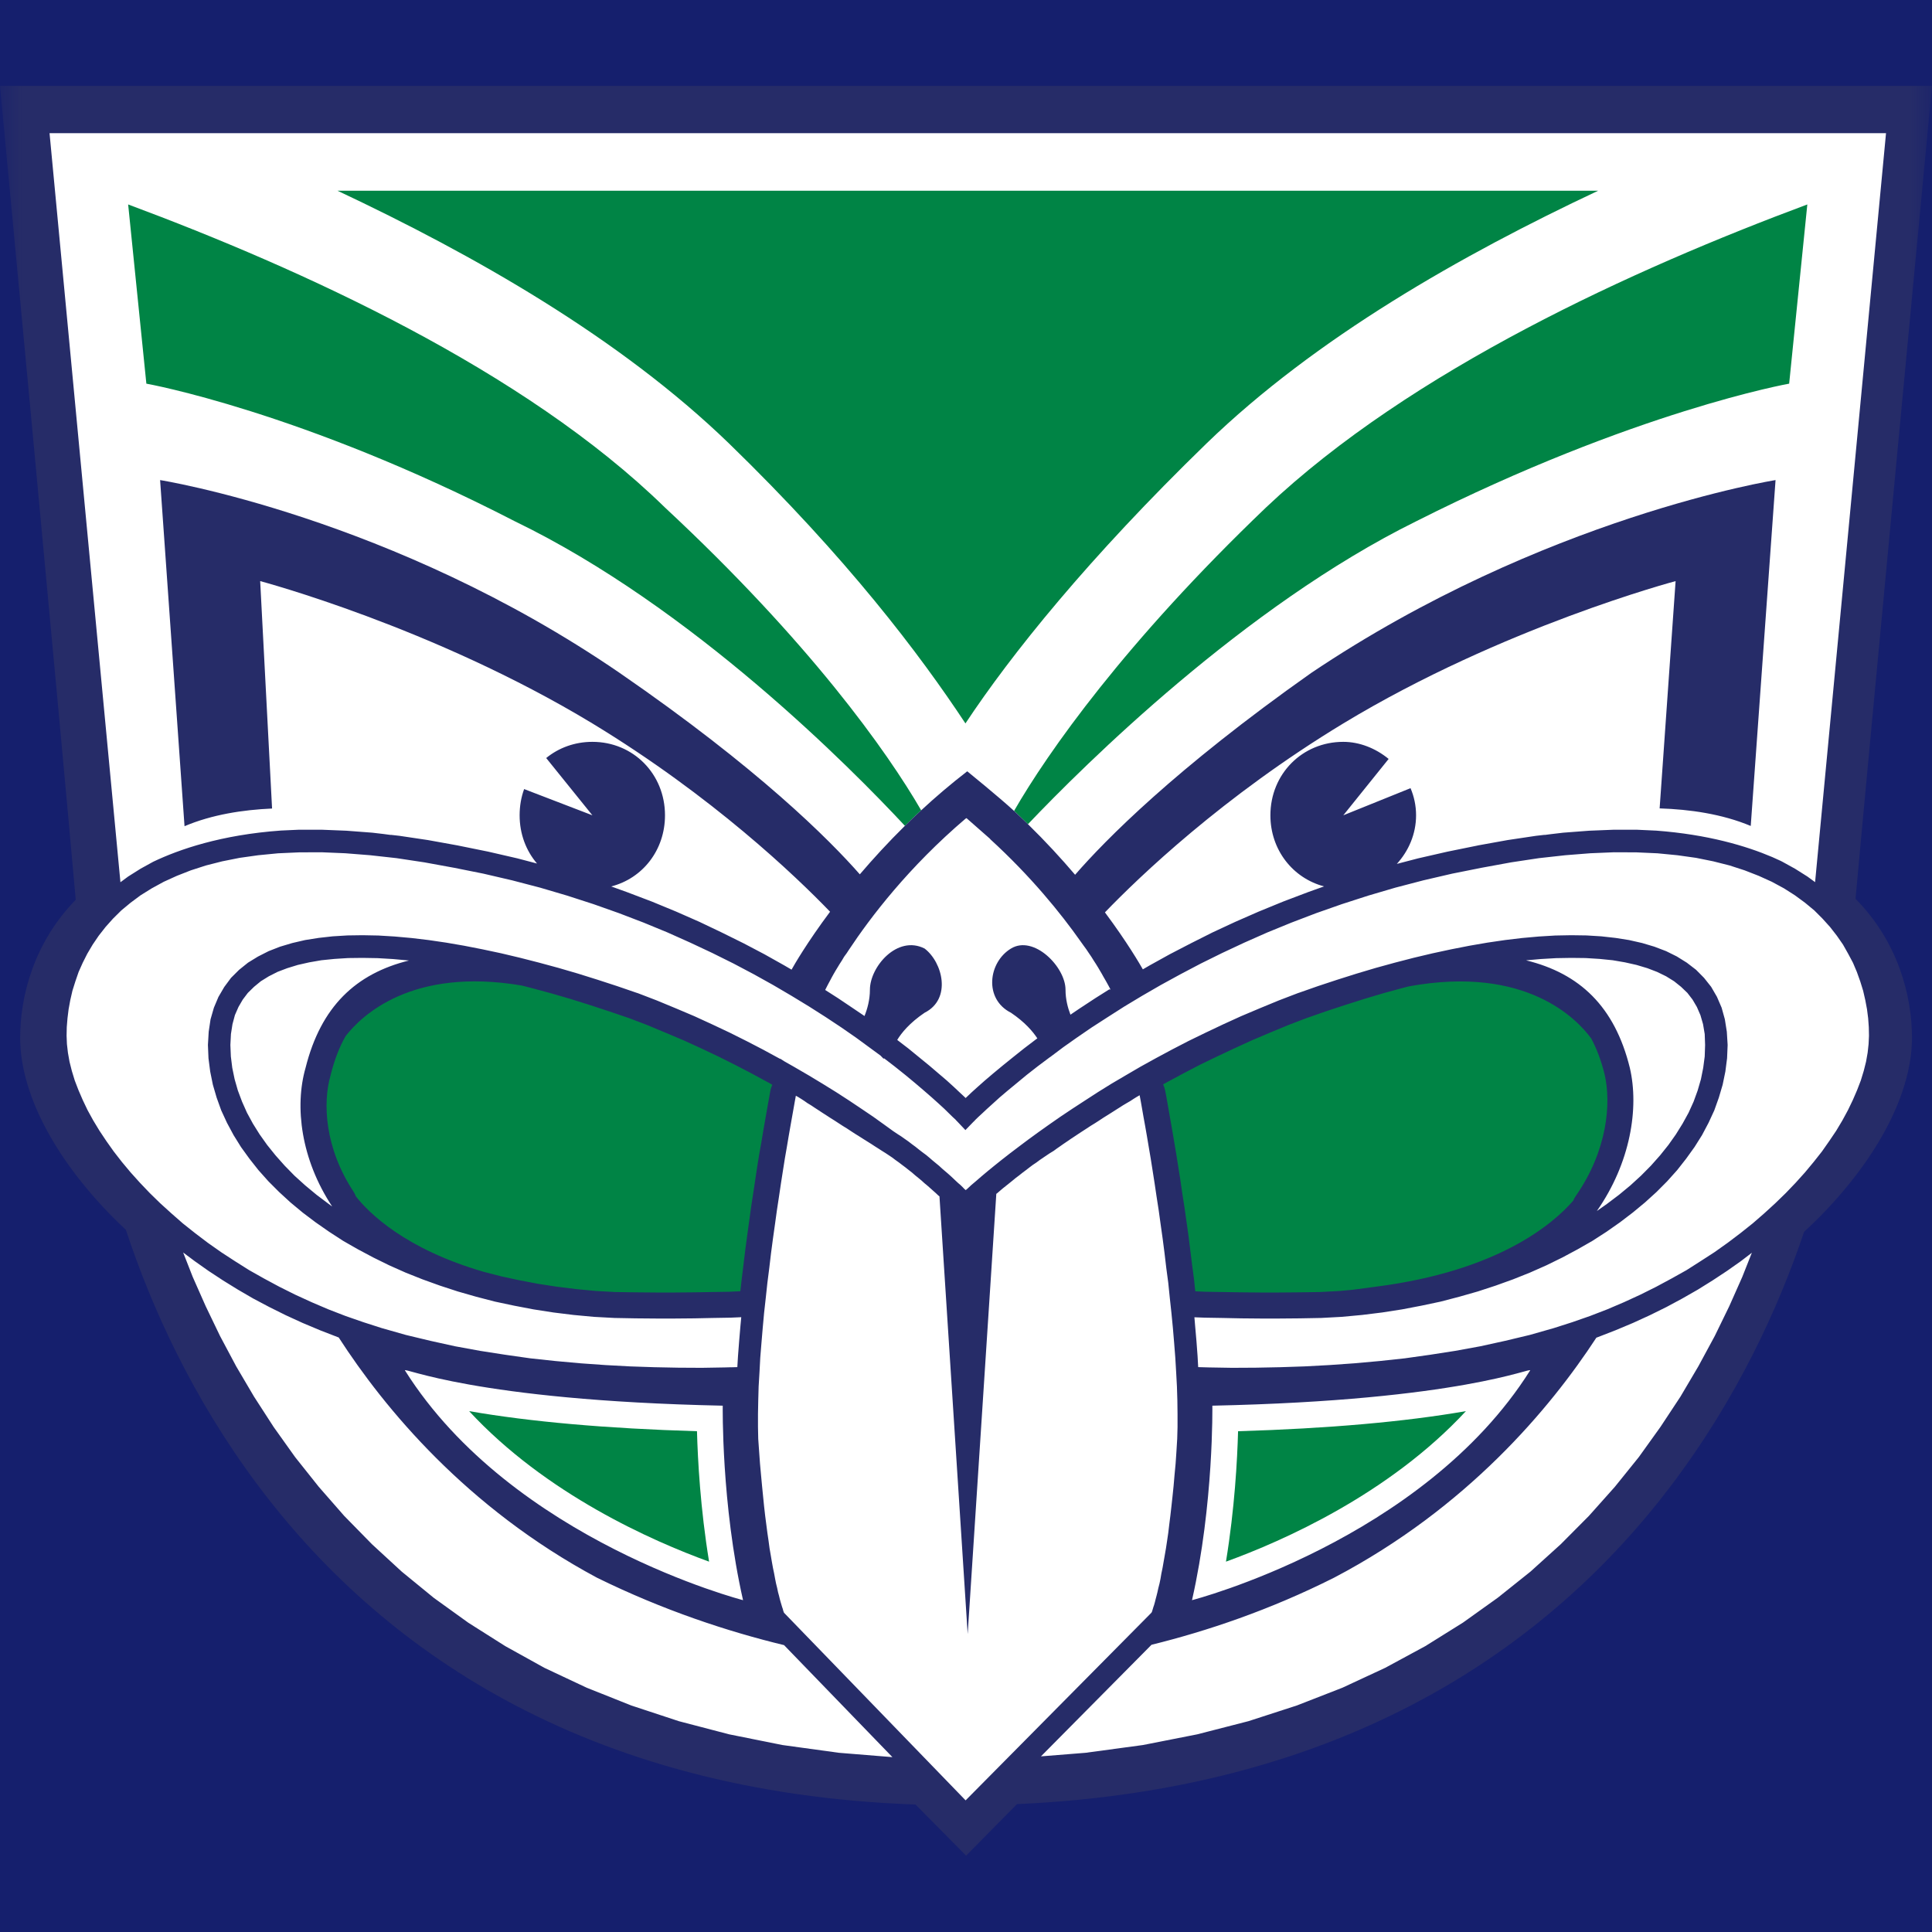 <?xml version="1.0" encoding="UTF-8"?>
<svg width="45px" height="45px" viewBox="0 0 45 45" version="1.1" xmlns="http://www.w3.org/2000/svg" xmlns:xlink="http://www.w3.org/1999/xlink">
    <rect x="0" y="0" width="45" height="45" fill="#808080" stroke="none"/>
    <title>NRL / Warriors</title>
    <defs>
        <rect id="path-1" x="0" y="0" width="45" height="45"></rect>
    </defs>
    <g id="NRL-/-Warriors" stroke="none" stroke-width="1" fill="none" fill-rule="evenodd">
        <g id="Warriors">
            <mask id="mask-2" fill="white">
                <use xlink:href="#path-1"></use>
            </mask>
            <use id="Rectangle" fill="#151F6D" xlink:href="#path-1"></use>
            <g id="warriors" mask="url(#mask-2)">
                <g transform="translate(0, 2)">
                    <polygon id="Path" fill="#FFFFFF" fill-rule="nonzero" points="23.576 39.464 22.5 40.622 21.264 39.464 14.96 38.654 9.012 35.271 5.323 30.868 3.351 26.206 1.508 24 1.111 22.109 1.111 20.315 2.309 18.923 0.588 0.533 44.493 0.633 42.708 18.946 43.887 21.439 43.887 23.51 41.378 27.173 38.433 32.592 35.502 35.271 31.307 37.906 25.823 39.464"></polygon>
                    <path d="M10.927,30.868 C12.714,32.798 15.185,33.891 16.516,34.374 C16.313,33.137 16.252,32.002 16.234,31.336 C14.133,31.273 12.357,31.117 10.927,30.868 Z M34.144,30.868 C32.714,31.117 30.938,31.273 28.837,31.336 C28.819,32.002 28.758,33.137 28.555,34.374 C29.886,33.891 32.356,32.798 34.144,30.868 Z M17.309,28.114 L17.586,26.002 L17.82,24.532 C17.82,24.532 18.006,23.333 18.071,23.253 C18.071,23.253 16.615,22.423 15.411,21.983 C15.411,21.983 14.49,21.56 12.785,21.088 C12.785,21.088 11.451,20.617 9.964,20.92 C9.964,20.92 8.508,21.216 7.886,22.255 C7.886,22.255 7.199,23.469 7.717,24.907 C7.717,24.907 8.072,25.842 8.549,26.249 C8.549,26.249 9.535,27.28 11.547,27.743 C11.547,27.743 13.027,28.079 14.037,28.119 C14.037,28.119 16.628,28.181 17.309,28.114 L17.309,28.114 Z M27.82,28.114 L27.542,25.99 L27.306,24.512 C27.306,24.512 27.119,23.307 27.054,23.227 C27.054,23.227 28.517,22.392 29.728,21.95 C29.728,21.95 30.654,21.524 32.369,21.05 C32.369,21.05 33.71,20.576 35.205,20.882 C35.205,20.882 36.668,21.179 37.294,22.223 C37.294,22.223 37.985,23.444 37.465,24.89 C37.465,24.89 37.106,25.83 36.627,26.239 C36.627,26.239 35.636,27.275 33.612,27.741 C33.612,27.741 32.125,28.079 31.109,28.119 C31.109,28.119 28.505,28.181 27.82,28.114 L27.82,28.114 Z M15.489,9.822 C12.206,6.615 7.012,4.262 2.985,2.762 L3.409,6.936 C3.409,6.936 7.012,7.576 11.994,10.143 C16.115,12.136 19.818,15.883 21.077,17.235 C21.199,17.115 21.325,16.995 21.456,16.874 C20.664,15.505 18.847,12.947 15.489,9.822 L15.489,9.822 Z M32.983,10.143 C38.069,7.576 41.673,6.936 41.673,6.936 L42.096,2.762 C38.069,4.262 32.875,6.615 29.486,9.822 C26.206,12.958 24.405,15.524 23.619,16.888 C23.73,16.991 23.839,17.095 23.943,17.197 C25.259,15.814 28.983,12.118 32.983,10.143 L32.983,10.143 Z M37.223,2.443 C34.04,3.94 30.647,5.865 28.105,8.326 C25.349,11.001 23.548,13.246 22.487,14.85 C21.428,13.246 19.733,11.001 16.977,8.326 C14.432,5.865 11.042,3.94 7.862,2.443 L37.223,2.443 Z" id="Shape" fill="#008445" fill-rule="nonzero"></path>
                    <path d="M45,0 C45,0 43.437,16.492 43.219,18.935 C44.198,19.927 44.534,21.169 44.534,22.181 C44.528,23.446 43.758,24.941 42.402,26.324 C42.281,26.447 42.152,26.57 42.021,26.692 C41.415,28.493 40.445,30.588 38.935,32.586 C36.112,36.323 31.375,39.684 23.688,40.021 L22.502,41.222 L21.324,40.031 C13.578,39.755 8.821,36.361 6,32.585 C4.492,30.569 3.529,28.456 2.932,26.645 C2.818,26.538 2.707,26.431 2.601,26.324 C1.245,24.941 0.475,23.446 0.469,22.181 C0.469,21.176 0.801,19.946 1.764,18.957 C1.365,14.447 0,0 0,0 L45,0 L45,0 Z M18.261,35.564 L18.254,35.547 L18.243,35.516 L18.233,35.476 L18.217,35.43 L18.201,35.377 L18.183,35.316 L18.164,35.248 L18.145,35.169 L18.122,35.085 L18.102,34.989 L18.076,34.884 L18.054,34.774 L18.031,34.649 L18.004,34.52 L17.978,34.376 L17.952,34.222 L17.924,34.06 L17.901,33.888 L17.874,33.704 L17.849,33.511 L17.822,33.303 L17.797,33.084 L17.774,32.855 L17.75,32.613 L17.726,32.357 L17.702,32.093 L17.682,31.814 L17.661,31.518 L17.661,31.53 L17.655,31.239 L17.655,30.933 L17.661,30.618 L17.67,30.295 L17.69,29.962 L17.708,29.623 L17.736,29.278 L17.765,28.933 L17.797,28.583 L17.836,28.232 L17.874,27.879 L17.918,27.534 L17.959,27.187 L18.004,26.847 L18.051,26.514 L18.096,26.188 L18.145,25.866 L18.19,25.562 L18.236,25.268 L18.281,24.983 L18.327,24.718 L18.369,24.468 L18.41,24.233 L18.448,24.019 L18.483,23.823 L18.514,23.647 L18.537,23.522 L18.585,23.548 L18.657,23.593 L18.73,23.64 L18.807,23.694 L18.893,23.746 L18.975,23.801 L19.063,23.858 L19.154,23.918 L19.246,23.977 L19.338,24.037 L19.437,24.099 L19.532,24.161 L19.632,24.226 L19.728,24.285 L19.825,24.349 L19.919,24.41 L20.019,24.472 L20.113,24.532 L20.204,24.589 L20.295,24.646 L20.382,24.703 L20.466,24.756 L20.548,24.809 L20.625,24.857 L20.702,24.908 L20.778,24.959 L20.856,25.018 L20.936,25.075 L21.012,25.133 L21.088,25.19 L21.166,25.252 L21.242,25.311 L21.314,25.374 L21.389,25.435 L21.463,25.496 L21.53,25.557 L21.6,25.615 L21.667,25.674 L21.732,25.732 L21.794,25.787 L21.853,25.843 L21.882,25.866 L22.539,36.06 L23.206,25.806 L23.223,25.795 L23.29,25.737 L23.358,25.679 L23.431,25.621 L23.506,25.561 L23.583,25.499 L23.657,25.438 L23.738,25.377 L23.817,25.314 L23.896,25.255 L23.976,25.193 L24.056,25.133 L24.14,25.077 L24.219,25.018 L24.3,24.963 L24.378,24.91 L24.458,24.857 L24.537,24.809 L24.55,24.8 L24.618,24.75 L24.692,24.699 L24.773,24.642 L24.856,24.586 L24.94,24.528 L25.031,24.468 L25.121,24.408 L25.216,24.346 L25.31,24.285 L25.406,24.222 L25.505,24.161 L25.6,24.1 L25.695,24.037 L25.791,23.977 L25.885,23.918 L25.979,23.858 L26.069,23.801 L26.155,23.746 L26.241,23.695 L26.327,23.645 L26.4,23.597 L26.474,23.551 L26.541,23.512 L26.544,23.51 L26.57,23.647 L26.601,23.823 L26.635,24.019 L26.674,24.233 L26.715,24.468 L26.757,24.718 L26.802,24.983 L26.847,25.268 L26.893,25.562 L26.938,25.866 L26.988,26.188 L27.033,26.514 L27.08,26.847 L27.124,27.187 L27.165,27.534 L27.211,27.879 L27.247,28.232 L27.285,28.583 L27.319,28.933 L27.348,29.278 L27.375,29.623 L27.395,29.962 L27.413,30.295 L27.423,30.618 L27.427,30.933 L27.427,31.239 L27.419,31.53 L27.419,31.518 L27.401,31.814 L27.382,32.093 L27.357,32.357 L27.335,32.613 L27.31,32.855 L27.285,33.084 L27.26,33.303 L27.234,33.511 L27.211,33.704 L27.184,33.888 L27.158,34.06 L27.13,34.222 L27.103,34.376 L27.078,34.52 L27.051,34.649 L27.03,34.774 L27.007,34.884 L26.98,34.989 L26.959,35.085 L26.938,35.169 L26.917,35.248 L26.9,35.316 L26.883,35.377 L26.865,35.43 L26.851,35.476 L26.839,35.516 L26.829,35.547 L26.822,35.557 L26.819,35.563 L22.491,39.934 L18.261,35.564 L18.261,35.564 Z M19.541,38.826 L18.224,38.645 L16.984,38.396 L15.813,38.09 L14.706,37.725 L13.665,37.31 L12.684,36.849 L11.768,36.341 L10.909,35.797 L10.105,35.218 L9.357,34.606 L8.664,33.968 L8.019,33.31 L7.425,32.631 L6.875,31.94 L6.375,31.239 L5.918,30.532 L5.502,29.826 L5.126,29.12 L4.791,28.424 L4.489,27.742 L4.266,27.173 L4.536,27.375 L4.856,27.601 L5.192,27.822 L5.54,28.037 L5.896,28.244 L6.272,28.443 L6.656,28.634 L7.049,28.814 L7.456,28.985 L7.874,29.147 L7.889,29.152 C8.953,30.8 10.867,33.119 13.903,34.747 C15.455,35.51 16.956,36.002 18.262,36.318 L20.786,38.927 L19.541,38.826 Z M39.14,30.532 L38.675,31.236 L38.17,31.94 L37.613,32.631 L37.01,33.307 L36.353,33.968 L35.65,34.604 L34.889,35.212 L34.075,35.794 L33.199,36.341 L32.266,36.846 L31.268,37.31 L30.206,37.724 L29.08,38.089 L27.886,38.396 L26.622,38.645 L25.285,38.826 L24.246,38.909 L26.821,36.31 C28.102,35.994 29.57,35.504 31.074,34.747 C34.169,33.122 36.107,30.804 37.183,29.156 L37.184,29.156 L37.21,29.147 L37.627,28.985 L38.035,28.814 L38.428,28.634 L38.815,28.443 L39.185,28.244 L39.547,28.037 L39.892,27.822 L40.227,27.601 L40.548,27.375 L40.804,27.179 L40.803,27.182 L40.581,27.742 L40.278,28.424 L39.939,29.12 L39.557,29.826 L39.14,30.532 Z M17.307,35.271 C17.307,35.271 11.932,33.888 9.433,29.921 C9.374,29.827 11.022,30.618 16.834,30.741 C16.834,30.741 16.798,33.031 17.307,35.271 Z M28.238,30.741 C34.049,30.618 35.697,29.827 35.639,29.921 C33.139,33.888 27.764,35.271 27.764,35.271 C28.273,33.031 28.238,30.741 28.238,30.741 Z M30.246,21.127 L30.696,20.969 L31.147,20.82 L31.596,20.678 L32.046,20.544 L32.49,20.422 L32.931,20.308 L33.37,20.204 L33.802,20.111 L34.226,20.028 L34.643,19.956 L35.052,19.896 L35.454,19.848 L35.845,19.813 L36.225,19.79 L36.597,19.783 L36.953,19.788 L37.297,19.809 L37.629,19.846 L37.945,19.896 L38.249,19.965 L38.534,20.05 L38.807,20.154 L39.055,20.277 L39.288,20.422 L39.504,20.588 L39.69,20.776 L39.856,20.985 L39.991,21.218 L40.1,21.471 L40.175,21.741 L40.221,22.031 L40.24,22.339 L40.227,22.649 L40.187,22.959 L40.124,23.265 L40.035,23.566 L39.929,23.863 L39.795,24.153 L39.644,24.438 L39.47,24.715 L39.273,24.989 L39.064,25.255 L38.83,25.516 L38.582,25.765 L38.313,26.009 L38.029,26.244 L37.734,26.469 L37.419,26.69 L37.089,26.903 L36.746,27.099 L36.389,27.29 L36.02,27.471 L35.636,27.641 L35.243,27.798 L34.835,27.945 L34.419,28.081 L33.991,28.203 L33.555,28.317 L33.111,28.411 L32.657,28.498 L32.194,28.57 L31.724,28.628 L31.25,28.672 L30.767,28.698 L30.76,28.698 L30.279,28.707 L29.808,28.711 L29.349,28.711 L28.906,28.707 L28.474,28.698 L28.056,28.691 L27.82,28.682 L27.837,28.884 L27.868,29.239 L27.894,29.59 L27.908,29.843 L28.159,29.85 L28.698,29.859 L29.251,29.856 L29.812,29.845 L30.385,29.826 L30.962,29.795 L31.546,29.754 L32.134,29.701 L32.721,29.638 L33.311,29.555 L33.896,29.464 L34.482,29.357 L35.06,29.23 L35.633,29.093 L36.194,28.933 L36.619,28.797 L37.032,28.653 L37.434,28.498 L37.825,28.331 L38.208,28.155 L38.575,27.972 L38.932,27.78 L39.281,27.585 L39.61,27.375 L39.935,27.165 L40.243,26.946 L40.539,26.722 L40.824,26.495 L41.093,26.261 L41.35,26.026 L41.596,25.787 L41.825,25.548 L42.042,25.307 L42.244,25.064 L42.436,24.821 L42.607,24.577 L42.769,24.337 L42.913,24.096 L43.042,23.858 L43.156,23.621 L43.255,23.392 L43.342,23.166 L43.41,22.943 L43.464,22.728 L43.501,22.519 L43.523,22.318 L43.532,22.125 L43.528,21.925 L43.513,21.717 L43.486,21.507 L43.446,21.294 L43.396,21.076 L43.329,20.86 L43.25,20.639 L43.16,20.426 L43.047,20.214 L42.927,20.001 L42.784,19.795 L42.626,19.592 L42.45,19.397 L42.258,19.205 L42.042,19.026 L41.805,18.852 L41.552,18.691 L41.269,18.538 L40.964,18.4 L40.636,18.272 L40.285,18.158 L39.905,18.062 L39.504,17.981 L39.07,17.92 L38.606,17.875 L38.115,17.853 L37.593,17.851 L37.041,17.874 L36.459,17.92 L35.845,17.988 L35.196,18.086 L34.515,18.211 L33.824,18.349 L33.152,18.505 L32.501,18.675 L31.868,18.861 L31.252,19.06 L30.654,19.27 L30.078,19.49 L29.52,19.718 L28.982,19.956 L28.467,20.197 L27.969,20.443 L27.492,20.694 L27.037,20.943 L26.601,21.195 L26.187,21.444 L25.797,21.693 L25.425,21.933 L25.075,22.173 L24.765,22.392 L24.668,22.465 L24.463,22.619 L24.451,22.626 L24.168,22.838 L23.911,23.039 L23.679,23.231 L23.468,23.405 L23.282,23.563 L23.121,23.709 L22.985,23.832 L22.873,23.937 L22.784,24.019 L22.721,24.08 L22.686,24.118 L22.676,24.126 L22.486,24.322 L22.473,24.308 L22.299,24.124 L22.288,24.114 L22.254,24.076 L22.192,24.019 L22.108,23.937 L21.997,23.828 L21.863,23.705 L21.705,23.563 L21.521,23.403 L21.316,23.228 L21.088,23.039 L20.835,22.837 L20.591,22.649 L20.581,22.661 L20.516,22.594 L20.511,22.588 L20.26,22.404 L19.942,22.171 L19.599,21.933 L19.234,21.691 L18.846,21.444 L18.437,21.195 L18.008,20.943 L17.557,20.692 L17.086,20.443 L16.591,20.197 L16.078,19.956 L15.546,19.718 L14.993,19.49 L14.419,19.27 L13.826,19.06 L13.211,18.861 L12.58,18.675 L11.929,18.505 L11.259,18.349 L10.57,18.211 L10.564,18.21 L9.886,18.086 L9.237,17.988 L8.623,17.92 L8.042,17.874 L7.49,17.851 L6.967,17.853 L6.477,17.875 L6.015,17.92 L5.582,17.981 L5.176,18.062 L4.798,18.158 L4.445,18.272 L4.119,18.4 L3.815,18.538 L3.535,18.691 L3.276,18.852 L3.042,19.026 L2.826,19.205 L2.632,19.397 L2.458,19.592 L2.299,19.795 L2.159,20.001 L2.033,20.214 L1.926,20.426 L1.831,20.639 L1.755,20.86 L1.687,21.076 L1.637,21.294 L1.598,21.507 L1.572,21.717 L1.555,21.925 L1.551,22.125 L1.559,22.318 L1.582,22.519 L1.619,22.728 L1.673,22.943 L1.741,23.166 L1.828,23.392 L1.927,23.621 L2.04,23.858 L2.171,24.096 L2.317,24.337 L2.477,24.577 L2.65,24.821 L2.839,25.064 L3.042,25.307 L3.259,25.548 L3.489,25.789 L3.732,26.026 L3.991,26.261 L4.258,26.495 L4.544,26.722 L4.839,26.946 L5.15,27.165 L5.472,27.375 L5.805,27.585 L6.151,27.78 L6.508,27.972 L6.875,28.155 L7.259,28.331 L7.65,28.498 L8.051,28.653 L8.466,28.797 L8.889,28.933 L9.452,29.093 L10.023,29.23 L10.598,29.357 L11.183,29.464 L11.768,29.555 L12.351,29.638 L12.937,29.701 L13.522,29.754 L14.101,29.795 L14.674,29.826 L15.242,29.845 L15.798,29.856 L16.347,29.859 L16.882,29.85 L17.027,29.846 L17.027,29.847 L17.174,29.843 L17.174,29.842 L17.189,29.59 L17.216,29.239 L17.246,28.884 L17.265,28.682 L17.265,28.68 L17.017,28.691 L16.602,28.698 L16.173,28.707 L15.729,28.711 L15.274,28.711 L14.804,28.707 L14.322,28.698 L14.315,28.698 L13.834,28.672 L13.36,28.628 L12.89,28.57 L12.427,28.498 L11.972,28.411 L11.529,28.317 L11.09,28.203 L10.664,28.081 L10.248,27.945 L9.84,27.798 L9.446,27.641 L9.064,27.471 L8.696,27.29 L8.337,27.099 L7.994,26.903 L7.666,26.69 L7.349,26.469 L7.051,26.244 L6.768,26.009 L6.502,25.765 L6.253,25.516 L6.02,25.255 L5.81,24.989 L5.614,24.718 L5.44,24.438 L5.287,24.153 L5.153,23.863 L5.046,23.566 L4.958,23.265 L4.896,22.959 L4.856,22.649 L4.843,22.339 L4.861,22.031 L4.904,21.742 L4.982,21.471 L5.088,21.22 L5.223,20.989 L5.381,20.776 L5.568,20.59 L5.777,20.422 L6.007,20.281 L6.257,20.154 L6.523,20.05 L6.808,19.965 L7.105,19.896 L7.419,19.846 L7.748,19.809 L8.093,19.788 L8.445,19.783 L8.813,19.79 L9.192,19.813 L9.582,19.848 L9.985,19.896 L10.394,19.956 L10.812,20.028 L11.236,20.111 L11.673,20.204 L12.111,20.308 L12.557,20.422 L13.007,20.544 L13.462,20.677 L13.919,20.82 L14.376,20.969 L14.836,21.127 L14.839,21.127 L14.87,21.138 L14.854,21.132 L15.297,21.302 L15.741,21.486 L16.173,21.669 L16.591,21.861 L17,22.054 L17.394,22.251 L17.774,22.448 L18.14,22.647 L18.171,22.664 L18.173,22.658 L18.268,22.72 L18.495,22.849 L18.837,23.048 L19.165,23.246 L19.48,23.441 L19.781,23.636 L20.068,23.828 L20.34,24.012 L20.598,24.197 L20.818,24.356 L20.825,24.36 L20.91,24.417 L20.993,24.47 L21.076,24.529 L21.159,24.587 L21.242,24.651 L21.325,24.712 L21.406,24.777 L21.485,24.838 L21.569,24.9 L21.645,24.963 L21.72,25.028 L21.796,25.091 L21.873,25.154 L21.941,25.217 L22.013,25.279 L22.079,25.335 L22.144,25.393 L22.206,25.451 L22.263,25.505 L22.319,25.557 L22.373,25.603 L22.421,25.65 L22.463,25.694 L22.494,25.72 L22.531,25.689 L22.623,25.603 L22.733,25.51 L22.86,25.4 L23.004,25.279 L23.161,25.151 L23.336,25.011 L23.527,24.862 L23.729,24.709 L23.95,24.543 L24.185,24.372 L24.434,24.195 L24.697,24.012 L24.975,23.826 L25.267,23.636 L25.571,23.439 L25.888,23.242 L26.221,23.046 L26.567,22.844 L26.927,22.645 L27.298,22.446 L27.682,22.247 L28.079,22.054 L28.486,21.861 L28.907,21.669 L29.34,21.486 L29.786,21.302 L30.243,21.127 L30.246,21.127 L30.246,21.127 Z M15.723,28.105 L16.162,28.101 L16.991,28.087 C16.991,28.087 17.242,28.075 17.244,28.075 L17.274,27.809 L17.316,27.466 L17.359,27.111 L17.405,26.768 L17.497,26.1 L17.546,25.782 L17.592,25.475 L17.637,25.175 L17.684,24.883 L17.731,24.622 L17.773,24.368 L17.887,23.717 L17.918,23.549 L17.94,23.423 C17.949,23.368 17.966,23.316 17.989,23.267 L17.974,23.259 C17.962,23.253 17.922,23.227 17.922,23.227 C17.906,23.22 17.891,23.212 17.876,23.203 L17.496,22.997 L17.126,22.805 L16.743,22.613 L16.342,22.423 L15.938,22.238 L15.51,22.057 L15.074,21.875 L14.657,21.716 C14.652,21.714 14.19,21.557 14.19,21.557 L13.739,21.409 L13.293,21.269 L12.851,21.14 L12.407,21.02 L12.159,20.956 C9.592,20.519 8.418,21.658 8.049,22.134 C7.904,22.389 7.79,22.685 7.704,23.028 C7.703,23.034 7.701,23.042 7.699,23.048 C7.515,23.688 7.56,24.737 8.239,25.763 L8.237,25.762 C8.241,25.769 8.246,25.775 8.249,25.782 C8.266,25.808 8.276,25.837 8.288,25.865 C8.597,26.257 9.441,27.095 11.27,27.624 L11.668,27.727 L12.084,27.817 L12.529,27.902 L12.964,27.969 L13.425,28.026 L13.878,28.069 L14.333,28.094 L14.809,28.101 L15.274,28.105 L15.723,28.105 Z M29.803,28.105 L30.269,28.101 L30.744,28.094 L31.206,28.069 L31.508,28.041 C31.676,28.018 31.854,27.995 32.051,27.969 C34.893,27.604 36.168,26.513 36.642,25.968 C36.659,25.928 36.68,25.889 36.706,25.852 C37.44,24.797 37.531,23.697 37.375,23.026 C37.297,22.709 37.193,22.432 37.064,22.19 C36.746,21.753 35.557,20.471 32.811,20.975 L32.647,21.018 L32.218,21.135 L31.776,21.267 L31.335,21.407 L30.894,21.552 C30.894,21.552 30.433,21.714 30.427,21.715 L30.016,21.872 L29.574,22.055 L29.157,22.232 L28.744,22.421 L28.341,22.611 L27.958,22.796 L27.583,22.991 L27.218,23.187 L27.091,23.256 C27.112,23.301 27.127,23.348 27.138,23.397 L27.167,23.548 L27.311,24.369 L27.399,24.892 L27.492,25.478 L27.535,25.779 L27.587,26.109 L27.681,26.775 L27.724,27.118 L27.766,27.459 L27.812,27.804 C27.812,27.811 27.84,28.077 27.84,28.077 L28.067,28.087 L28.911,28.101 L29.349,28.105 L29.803,28.105 Z M37.962,22.872 C37.609,21.44 36.79,20.672 35.545,20.368 L35.883,20.338 L36.245,20.317 L36.597,20.311 L36.935,20.315 L37.256,20.335 L37.564,20.366 L37.849,20.415 L38.117,20.475 L38.371,20.551 L38.598,20.638 L38.807,20.74 L38.994,20.856 L39.155,20.985 L39.303,21.127 L39.423,21.283 L39.524,21.455 L39.606,21.644 L39.667,21.854 L39.706,22.085 L39.715,22.339 L39.706,22.607 L39.671,22.872 L39.618,23.137 L39.542,23.399 L39.447,23.66 L39.33,23.918 L39.19,24.172 L39.034,24.423 L38.86,24.669 L38.667,24.91 L38.453,25.151 L38.221,25.385 L37.974,25.611 L37.709,25.83 L37.427,26.043 L37.195,26.206 L37.195,26.205 C37.977,25.086 38.181,23.809 37.962,22.872 L37.962,22.872 Z M7.734,26.097 C7.736,26.098 7.736,26.1 7.736,26.101 L7.657,26.043 L7.374,25.83 L7.11,25.611 L6.86,25.385 L6.631,25.151 L6.417,24.91 L6.223,24.669 L6.046,24.42 L5.891,24.172 L5.753,23.918 L5.638,23.66 L5.54,23.399 L5.465,23.137 L5.41,22.872 L5.377,22.607 L5.366,22.339 L5.379,22.084 L5.415,21.854 L5.472,21.642 L5.555,21.453 L5.654,21.283 L5.772,21.127 L5.917,20.985 L6.075,20.855 L6.261,20.74 L6.466,20.636 L6.69,20.551 L6.937,20.475 L7.203,20.415 L7.485,20.366 L7.791,20.335 L8.107,20.315 L8.445,20.311 L8.794,20.317 L9.154,20.338 L9.526,20.372 C8.288,20.678 7.475,21.444 7.117,22.872 C6.857,23.778 7.012,25.004 7.734,26.097 L7.734,26.097 Z M25.167,19.924 L25.169,19.927 L25.235,20.019 L25.3,20.108 L25.361,20.199 L25.419,20.284 L25.474,20.372 L25.527,20.454 L25.577,20.535 L25.622,20.612 L25.668,20.69 L25.692,20.734 C25.809,20.933 25.866,21.048 25.866,21.048 L25.837,21.044 L25.833,21.047 L25.514,21.248 L25.138,21.495 L24.952,21.621 C24.952,21.621 24.952,21.621 24.953,21.621 L24.933,21.634 L24.933,21.634 C24.871,21.473 24.818,21.274 24.818,21.053 C24.818,20.52 24.078,19.771 23.548,20.093 C23.017,20.415 22.913,21.27 23.548,21.589 C23.871,21.807 24.057,22.025 24.162,22.186 L24.137,22.203 L23.852,22.42 L23.59,22.629 L23.351,22.822 L23.135,23.001 L22.941,23.166 L22.776,23.312 L22.633,23.441 L22.517,23.551 L22.491,23.575 L22.467,23.551 L22.351,23.443 L22.214,23.314 L22.051,23.166 L21.861,23.004 L21.648,22.822 L21.413,22.63 L21.156,22.42 L20.898,22.222 C20.997,22.058 21.187,21.825 21.535,21.589 C22.171,21.27 21.958,20.415 21.535,20.093 C20.898,19.771 20.262,20.52 20.262,21.053 C20.262,21.287 20.202,21.501 20.136,21.665 L19.889,21.498 L19.517,21.248 L19.22,21.058 C19.22,21.058 19.238,21.02 19.275,20.95 L19.304,20.895 L19.338,20.832 L19.375,20.762 L19.415,20.69 L19.46,20.612 L19.507,20.535 L19.556,20.454 L19.609,20.372 L19.661,20.284 L19.723,20.199 L19.766,20.133 C20.28,19.356 21.168,18.193 22.494,17.064 L22.495,17.067 C22.505,17.06 22.511,17.055 22.511,17.055 L23.064,17.541 L23.061,17.543 C24.016,18.416 24.71,19.275 25.167,19.924 L25.167,19.924 Z M38.125,17.326 L38.577,17.347 C39.781,17.437 40.675,17.705 41.28,17.963 L41.483,18.055 C41.491,18.061 41.496,18.064 41.496,18.064 C41.496,18.062 41.494,18.062 41.493,18.061 L41.501,18.064 L41.809,18.234 L42.098,18.416 L42.277,18.547 L43.929,1.102 L1.154,1.102 L2.805,18.548 L2.805,18.549 L2.985,18.416 L3.274,18.234 L3.568,18.072 C4.171,17.784 5.15,17.445 6.542,17.345 L6.957,17.326 L7.498,17.326 L8.07,17.349 L8.673,17.395 L8.93,17.425 C8.987,17.433 9.044,17.439 9.102,17.448 L9.101,17.445 L9.305,17.468 L9.969,17.567 L10.666,17.693 L10.664,17.693 L11.369,17.836 L12.051,17.993 L12.507,18.113 L12.507,18.112 C12.253,17.814 12.103,17.425 12.103,16.99 C12.103,16.773 12.139,16.568 12.208,16.379 L13.798,16.99 L12.722,15.656 C13.013,15.418 13.386,15.279 13.798,15.279 C14.751,15.279 15.489,16.028 15.489,16.99 C15.489,17.8 14.969,18.459 14.236,18.647 L14.595,18.776 L15.182,18.999 L15.749,19.233 L16.294,19.473 L16.816,19.722 L17.323,19.973 L17.804,20.226 L18.262,20.483 L18.437,20.585 C18.493,20.483 18.793,19.96 19.334,19.236 C18.543,18.415 16.594,16.546 13.798,14.85 C10.087,12.604 6.06,11.535 6.06,11.535 L6.337,16.832 C5.662,16.862 4.938,16.972 4.298,17.244 L3.729,9.182 C3.729,9.182 9.131,10.037 14.432,13.673 C17.666,15.9 19.316,17.556 20.027,18.365 C20.334,18.005 20.684,17.622 21.077,17.235 C21.199,17.115 21.325,16.995 21.456,16.874 C21.787,16.567 22.144,16.262 22.529,15.965 C22.529,15.965 23.283,16.577 23.619,16.888 C23.73,16.991 23.839,17.095 23.943,17.197 C24.356,17.601 24.722,18 25.041,18.375 C25.74,17.571 27.37,15.911 30.542,13.673 C35.952,10.037 41.356,9.182 41.356,9.182 L40.778,17.238 C40.11,16.958 39.352,16.851 38.656,16.829 L39.028,11.535 C39.028,11.535 34.999,12.604 31.288,14.85 C28.475,16.555 26.52,18.436 25.736,19.251 C26.258,19.951 26.553,20.462 26.619,20.578 L26.783,20.483 L27.247,20.226 L27.735,19.973 L28.242,19.718 L28.769,19.473 L29.317,19.233 L29.888,18.999 L30.476,18.776 L30.84,18.646 C30.111,18.453 29.59,17.795 29.59,16.99 C29.59,16.028 30.332,15.279 31.288,15.279 C31.665,15.279 32.041,15.428 32.344,15.677 L31.288,16.99 L32.854,16.358 C32.937,16.553 32.983,16.766 32.983,16.99 C32.983,17.43 32.806,17.824 32.535,18.122 L33.03,17.993 L33.717,17.836 L34.416,17.694 L34.419,17.693 L34.416,17.693 L35.114,17.567 L35.776,17.468 L35.977,17.445 L35.976,17.448 C36.025,17.44 36.073,17.435 36.122,17.429 L36.41,17.395 L37.014,17.349 L37.585,17.326 L38.125,17.326 Z" id="Shape" fill="#262C68" fill-rule="evenodd"></path>
                </g>
            </g>
        </g>
    </g>
</svg>